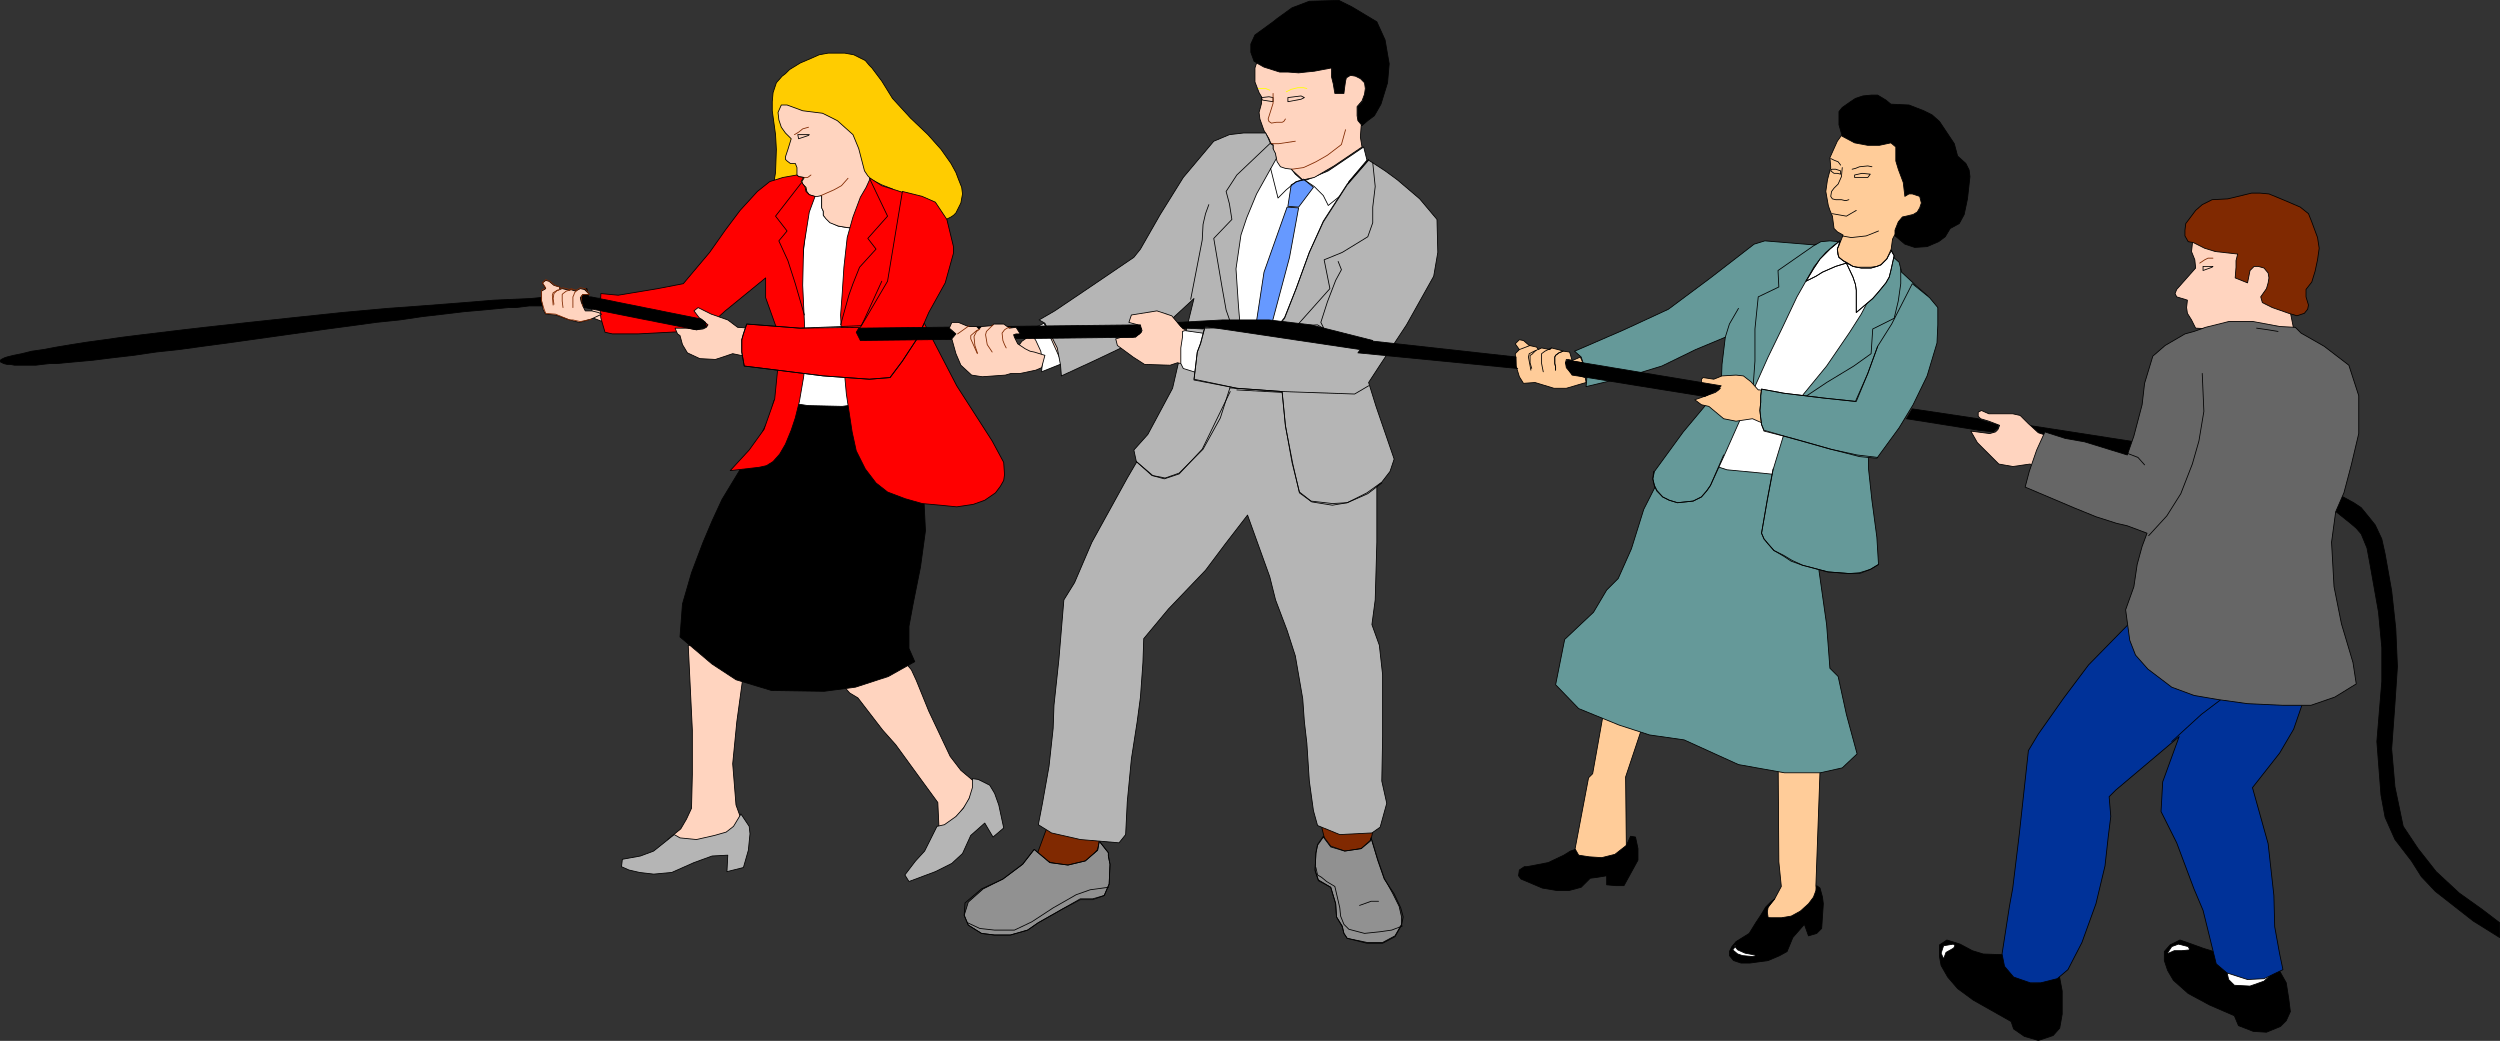 <?xml version="1.0" encoding="UTF-8" standalone="no"?>
<svg
   version="1.0"
   width="129.766mm"
   height="54.027mm"
   id="svg130"
   sodipodi:docname="Tug of War.wmf"
   xmlns:inkscape="http://www.inkscape.org/namespaces/inkscape"
   xmlns:sodipodi="http://sodipodi.sourceforge.net/DTD/sodipodi-0.dtd"
   xmlns="http://www.w3.org/2000/svg"
   xmlns:svg="http://www.w3.org/2000/svg">
  <rect width="100%" height="100%" fill="#333333" stroke="none"/>
  <sodipodi:namedview
     id="namedview130"
     pagecolor="#ffffff"
     bordercolor="#000000"
     borderopacity="0.25"
     inkscape:showpageshadow="2"
     inkscape:pageopacity="0.0"
     inkscape:pagecheckerboard="0"
     inkscape:deskcolor="#d1d1d1"
     inkscape:document-units="mm" />
  <defs
     id="defs1">
    <pattern
       id="WMFhbasepattern"
       patternUnits="userSpaceOnUse"
       width="6"
       height="6"
       x="0"
       y="0" />
  </defs>
  <path
     style="fill:#ffd4bf;fill-opacity:1;fill-rule:evenodd;stroke:#000000;stroke-width:0.162px;stroke-linecap:round;stroke-linejoin:round;stroke-miterlimit:4;stroke-dasharray:none;stroke-opacity:1"
     d="m 204.666,64.054 -4.202,2.908 -2.101,2.908 5.171,1.454 6.302,-1.615 z"
     id="path1" />
  <path
     style="fill:#ffffff;fill-opacity:1;fill-rule:evenodd;stroke:#000000;stroke-width:0.162px;stroke-linecap:round;stroke-linejoin:round;stroke-miterlimit:4;stroke-dasharray:none;stroke-opacity:1"
     d="m 204.828,63.408 -2.909,1.454 1.293,1.939 0.97,2.1 0.323,1.939 -0.162,2.1 4.04,-1.615 z"
     id="path2" />
  <path
     style="fill:#ffffff;fill-opacity:1;fill-rule:evenodd;stroke:#000000;stroke-width:0.162px;stroke-linecap:round;stroke-linejoin:round;stroke-miterlimit:4;stroke-dasharray:none;stroke-opacity:1"
     d="m 435.754,188.932 v 6.785 h 10.019 v -6.785 z"
     id="path3" />
  <path
     style="fill:#802901;fill-opacity:1;fill-rule:evenodd;stroke:#000000;stroke-width:0.162px;stroke-linecap:round;stroke-linejoin:round;stroke-miterlimit:4;stroke-dasharray:none;stroke-opacity:1"
     d="m 205.959,160.822 -2.747,7.431 5.979,1.939 3.878,-0.808 2.262,-2.746 1.616,-4.523 z"
     id="path4" />
  <path
     style="fill:#919191;fill-opacity:1;fill-rule:evenodd;stroke:#000000;stroke-width:0.162px;stroke-linecap:round;stroke-linejoin:round;stroke-miterlimit:4;stroke-dasharray:none;stroke-opacity:1"
     d="m 215.655,165.022 -0.323,1.777 -2.424,2.1 -3.394,0.808 -3.555,-0.485 -3.07,-2.585 -2.262,2.908 -3.878,2.908 -3.878,1.939 -2.909,2.585 -0.808,2.585 0.808,1.939 2.586,1.615 2.586,0.323 h 3.07 l 3.394,-0.969 2.101,-1.454 4.848,-2.746 3.394,-1.777 h 2.424 l 2.262,-0.808 0.97,-2.262 0.162,-3.877 -0.323,-1.615 v -0.646 z"
     id="path5" />
  <path
     style="fill:#802901;fill-opacity:1;fill-rule:evenodd;stroke:#000000;stroke-width:0.162px;stroke-linecap:round;stroke-linejoin:round;stroke-miterlimit:4;stroke-dasharray:none;stroke-opacity:1"
     d="m 269.629,161.791 -0.808,3.554 -0.808,0.808 -3.232,1.131 -2.747,-0.646 -1.939,-1.131 -1.454,-5.816 z"
     id="path6" />
  <path
     style="fill:#ffffff;fill-opacity:1;fill-rule:evenodd;stroke:#000000;stroke-width:0.162px;stroke-linecap:round;stroke-linejoin:round;stroke-miterlimit:4;stroke-dasharray:none;stroke-opacity:1"
     d="m 236.178,65.185 1.454,11.793 16.483,0.323 10.504,-41.68 3.555,-4.2 -0.646,-2.585 -6.949,4.685 -4.202,1.777 h -0.97 l -1.293,-1.131 -0.485,-0.646 -3.394,-4.2 -5.01,6.624 z"
     id="path7" />
  <path
     style="fill:#000000;fill-opacity:1;fill-rule:evenodd;stroke:#000000;stroke-width:0.162px;stroke-linecap:round;stroke-linejoin:round;stroke-miterlimit:4;stroke-dasharray:none;stroke-opacity:1"
     d="m 267.69,2.827 -2.424,-1.454 -2.586,-1.292 -5.818,0.162 -3.394,1.292 -2.909,2.1 -0.808,0.646 -1.778,1.292 -1.778,1.292 -0.808,1.777 v 1.615 l 0.646,1.777 2.101,1.131 2.909,0.969 h 1.616 l 2.101,0.323 1.454,-0.323 1.778,-0.162 3.394,-0.646 -0.162,1.939 0.323,1.131 0.485,1.939 h 1.778 l 0.162,-1.292 v -1.131 l 0.323,-0.485 0.646,-0.646 1.131,0.162 0.97,0.485 0.646,0.808 0.323,1.131 -0.323,1.131 -0.323,1.454 -0.97,0.969 v 1.777 0.969 l 0.808,0.969 1.131,-0.969 1.293,-0.969 1.293,-2.262 1.293,-4.2 0.323,-3.716 -0.808,-4.685 -1.616,-3.554 z"
     id="path8" />
  <path
     style="fill:none;stroke:#000000;stroke-width:0.162px;stroke-linecap:round;stroke-linejoin:round;stroke-miterlimit:4;stroke-dasharray:none;stroke-opacity:1"
     d="m 215.655,165.022 -0.323,1.777 -2.424,2.1 -3.394,0.808 -3.555,-0.485 -3.07,-2.585 -2.262,2.908 -3.878,2.908 -4.202,1.939 -3.232,2.746 -0.162,2.423 0.808,1.939 2.586,1.615 2.586,0.323 h 3.07 l 3.394,-0.969 2.101,-1.454 4.848,-2.746 3.394,-1.939 h 2.424 l 2.262,-0.646 0.97,-2.262 0.162,-3.877 -0.323,-1.615 v -0.646 l -1.778,-2.262"
     id="path9" />
  <path
     style="fill:none;stroke:#000000;stroke-width:0.162px;stroke-linecap:round;stroke-linejoin:round;stroke-miterlimit:4;stroke-dasharray:none;stroke-opacity:1"
     d="m 189.799,181.016 2.424,1.131 2.909,0.323 h 3.878 l 3.394,-1.615 4.202,-2.746 4.525,-2.585 2.747,-0.969 3.555,-0.485"
     id="path10" />
  <path
     style="fill:#ffd4bf;fill-opacity:1;fill-rule:evenodd;stroke:#000000;stroke-width:0.162px;stroke-linecap:round;stroke-linejoin:round;stroke-miterlimit:4;stroke-dasharray:none;stroke-opacity:1"
     d="m 247.975,13.166 3.07,0.969 h 1.616 l 2.101,0.162 1.454,-0.162 1.616,-0.162 3.394,-0.646 v 1.777 l 0.323,1.292 0.323,1.939 h 1.778 l 0.162,-1.292 0.162,-1.131 0.162,-0.646 0.808,-0.485 0.97,0.162 0.97,0.485 0.808,0.808 0.162,1.131 -0.162,1.131 -0.485,1.292 -0.97,1.131 v 1.777 l 0.162,0.969 0.808,0.969 h -0.162 l -0.162,2.262 0.323,1.939 -5.494,3.716 -3.878,2.262 -2.262,0.485 -2.101,-1.939 v -0.162 l -1.293,-0.162 -0.97,-0.323 -0.646,-0.969 -0.485,-1.777 -0.323,-0.485 v -0.646 -0.485 l -0.485,-0.323 -0.323,-0.808 -0.97,-1.615 -0.808,-2.262 -0.162,-1.292 0.485,-1.777 v -1.292 l -0.485,-0.808 -0.808,-2.1 v -2.746 l 0.323,-0.969 z"
     id="path11" />
  <path
     style="fill:none;stroke:#802901;stroke-width:0.162px;stroke-linecap:round;stroke-linejoin:round;stroke-miterlimit:4;stroke-dasharray:none;stroke-opacity:1"
     d="m 249.429,28.19 h 1.454 l 3.232,-0.485"
     id="path12" />
  <path
     style="fill:none;stroke:#000000;stroke-width:0.162px;stroke-linecap:round;stroke-linejoin:round;stroke-miterlimit:4;stroke-dasharray:none;stroke-opacity:1"
     d="M 249.753,19.951 V 19.144 l -0.808,-0.162 -1.454,0.162 0.162,0.485 2.101,0.323"
     id="path13" />
  <path
     style="fill:none;stroke:#ffff00;stroke-width:0.162px;stroke-linecap:round;stroke-linejoin:round;stroke-miterlimit:4;stroke-dasharray:none;stroke-opacity:1"
     d="m 252.338,18.013 0.97,-0.485 1.293,-0.323 h 1.131 l 0.646,0.162"
     id="path14" />
  <path
     style="fill:none;stroke:#ffff00;stroke-width:0.162px;stroke-linecap:round;stroke-linejoin:round;stroke-miterlimit:4;stroke-dasharray:none;stroke-opacity:1"
     d="m 249.106,17.69 -0.808,-0.323 h -0.808 -0.646"
     id="path15" />
  <path
     style="fill:none;stroke:#802901;stroke-width:0.162px;stroke-linecap:round;stroke-linejoin:round;stroke-miterlimit:4;stroke-dasharray:none;stroke-opacity:1"
     d="m 253.469,33.198 2.262,-0.323 2.424,-1.131 2.262,-1.292 2.747,-2.1 0.808,-2.908"
     id="path16" />
  <path
     style="fill:none;stroke:#802901;stroke-width:0.162px;stroke-linecap:round;stroke-linejoin:round;stroke-miterlimit:4;stroke-dasharray:none;stroke-opacity:1"
     d="m 249.753,18.336 v 1.939 l -0.97,3.069 0.162,0.485 0.485,0.323 0.97,-0.162 h 1.131 l 0.323,-0.162 0.323,-0.485"
     id="path17" />
  <path
     style="fill:none;stroke:#000000;stroke-width:0.162px;stroke-linecap:round;stroke-linejoin:round;stroke-miterlimit:4;stroke-dasharray:none;stroke-opacity:1"
     d="M 252.661,19.951 V 19.144 l 2.586,-0.323 0.646,0.323 -0.646,0.323 -2.586,0.485"
     id="path18" />
  <path
     style="fill:none;stroke:#000000;stroke-width:0.162px;stroke-linecap:round;stroke-linejoin:round;stroke-miterlimit:4;stroke-dasharray:none;stroke-opacity:1"
     d="m 258.317,145.798 1.939,0.808 1.778,0.485 h 1.293 l 1.454,-0.162 2.101,-0.323 1.939,-0.808 0.808,-0.646 0.323,-0.808"
     id="path19" />
  <path
     style="fill:none;stroke:#000000;stroke-width:0.162px;stroke-linecap:round;stroke-linejoin:round;stroke-miterlimit:4;stroke-dasharray:none;stroke-opacity:1"
     d="m 220.665,146.444 -1.454,0.808 -0.646,0.323 -2.101,0.485 -2.424,0.162 -2.262,-0.323 -2.262,-0.646 -1.293,-0.969 -0.808,-1.131"
     id="path20" />
  <path
     style="fill:#919191;fill-opacity:1;fill-rule:evenodd;stroke:#000000;stroke-width:0.162px;stroke-linecap:round;stroke-linejoin:round;stroke-miterlimit:4;stroke-dasharray:none;stroke-opacity:1"
     d="m 268.821,164.861 -1.778,1.615 -3.232,0.485 -2.747,-0.969 -1.454,-1.939 -1.131,1.615 -0.323,1.615 -0.162,3.393 0.646,1.939 2.424,1.454 0.97,3.231 0.162,2.585 1.131,1.777 0.323,1.454 0.646,0.969 3.878,0.808 h 3.07 l 2.424,-1.292 1.293,-2.262 v -1.454 l -0.485,-2.1 -1.293,-2.585 -1.616,-2.908 -1.293,-3.716 -1.293,-4.2 z"
     id="path21" />
  <path
     style="fill:none;stroke:#000000;stroke-width:0.162px;stroke-linecap:round;stroke-linejoin:round;stroke-miterlimit:4;stroke-dasharray:none;stroke-opacity:1"
     d="m 268.821,165.022 -1.778,1.454 -3.232,0.485 -2.747,-0.808 -1.454,-1.939 -1.131,1.615 -0.323,1.615 -0.162,3.393 0.646,1.939 2.424,1.292 0.97,3.231 0.162,2.585 1.131,1.939 0.323,1.292 0.646,0.969 3.878,0.969 h 3.07 l 2.424,-1.292 1.293,-2.262 0.323,-1.615 -0.485,-1.777 -1.293,-2.746 -1.939,-2.908 -1.293,-3.716 -1.293,-4.362 -0.162,0.646"
     id="path22" />
  <path
     style="fill:none;stroke:#000000;stroke-width:0.162px;stroke-linecap:round;stroke-linejoin:round;stroke-miterlimit:4;stroke-dasharray:none;stroke-opacity:1"
     d="m 258.156,170.192 0.323,1.454 0.808,0.485 0.97,0.808 1.616,0.969 0.485,2.1 0.485,2.1 0.162,1.615 0.646,1.615 0.97,0.969 3.07,0.808 3.07,-0.323 2.262,-0.323 2.101,-0.808"
     id="path23" />
  <path
     style="fill:none;stroke:#000000;stroke-width:0.162px;stroke-linecap:round;stroke-linejoin:round;stroke-miterlimit:4;stroke-dasharray:none;stroke-opacity:1"
     d="m 266.721,177.623 2.262,-0.808 h 1.454"
     id="path24" />
  <path
     style="fill:#ffd4bf;fill-opacity:1;fill-rule:evenodd;stroke:#000000;stroke-width:0.162px;stroke-linecap:round;stroke-linejoin:round;stroke-miterlimit:4;stroke-dasharray:none;stroke-opacity:1"
     d="m 123.381,58.238 -6.949,0.323 -0.485,3.716 0.97,0.323 2.424,0.969 z"
     id="path25" />
  <path
     style="fill:#ffd4bf;fill-opacity:1;fill-rule:evenodd;stroke:#000000;stroke-width:0.162px;stroke-linecap:round;stroke-linejoin:round;stroke-miterlimit:4;stroke-dasharray:none;stroke-opacity:1"
     d="m 135.017,126.574 0.808,16.64 v 8.724 l -0.162,6.624 -0.97,2.1 -1.131,1.939 -2.586,2.1 3.555,0.646 5.656,-0.323 2.747,-0.808 2.747,-2.746 -1.293,-3.554 -0.646,-8.077 0.808,-8.239 1.131,-8.239 0.646,-3.716 18.584,3.393 0.646,1.615 1.131,1.292 1.616,0.969 4.848,6.3 2.586,2.908 5.171,7.108 3.07,4.2 0.323,6.947 5.333,-6.624 1.939,-4.039 -3.07,-2.585 -2.101,-2.746 -4.202,-8.885 -2.424,-5.977 -0.97,-2.1 -0.808,-0.969 -2.586,-2.423 z"
     id="path26" />
  <path
     style="fill:#ffcc00;fill-opacity:1;fill-rule:evenodd;stroke:#000000;stroke-width:0.162px;stroke-linecap:round;stroke-linejoin:round;stroke-miterlimit:4;stroke-dasharray:none;stroke-opacity:1"
     d="m 154.893,13.651 -0.808,0.808 -0.646,0.485 -1.131,1.292 -0.646,1.939 -0.162,1.777 v 1.777 l 0.646,4.685 0.162,2.908 -0.162,4.523 -0.323,1.939 33.774,7.27 0.97,-0.485 0.485,-0.323 0.485,-0.485 0.323,-0.646 0.646,-1.292 0.323,-1.777 -0.162,-1.292 -0.646,-1.615 -0.485,-1.292 -0.97,-1.777 -1.939,-2.746 -2.586,-2.908 -3.394,-3.231 -3.555,-3.877 -2.101,-3.393 -1.939,-2.585 -0.485,-0.485 -0.808,-0.969 -0.97,-0.485 -1.293,-0.646 -1.778,-0.323 h -3.232 l -1.778,0.323 -1.454,0.646 -2.262,0.969 z"
     id="path27" />
  <path
     style="fill:#ffffff;fill-opacity:1;fill-rule:evenodd;stroke:#000000;stroke-width:0.162px;stroke-linecap:round;stroke-linejoin:round;stroke-miterlimit:4;stroke-dasharray:none;stroke-opacity:1"
     d="m 161.196,38.368 h -0.808 -0.646 l -0.97,-0.323 -4.202,41.033 0.97,1.454 h 3.394 4.686 l 4.525,0.323 V 44.668 h -1.778 l -1.939,-0.323 -1.616,-0.808 -0.808,-0.808 -0.485,-0.485 v -0.808 l -0.323,-0.808 V 39.822 Z"
     id="path28" />
  <path
     style="fill:#ffd4bf;fill-opacity:1;fill-rule:evenodd;stroke:#000000;stroke-width:0.162px;stroke-linecap:round;stroke-linejoin:round;stroke-miterlimit:4;stroke-dasharray:none;stroke-opacity:1"
     d="m 161.196,39.983 v 0.808 l 0.323,0.646 v 0.808 l 0.485,0.646 0.808,0.808 1.616,0.646 1.939,0.323 h 1.778 1.454 l 1.454,-0.808 1.293,-0.808 1.293,-1.615 0.97,-2.1 0.485,-2.1 v -0.162 l -2.101,-0.808 -1.939,-0.969 -0.808,-0.808 -0.646,-0.969 -1.131,-4.362 -1.131,-2.746 -3.07,-2.746 -2.909,-1.454 -3.878,-0.485 -3.07,-1.131 h -0.485 -0.646 l -0.646,1.454 0.162,1.454 0.485,1.454 0.808,1.131 1.131,1.131 -0.646,2.1 -0.485,1.454 v 0.485 l 0.323,0.323 0.646,0.485 h 0.97 l 0.323,0.808 v 0.969 0.485 l 0.323,0.323 1.131,0.162 -0.485,0.808 0.162,0.485 0.162,0.162 0.485,0.485 0.162,0.808 0.485,0.646 0.97,0.323 h 0.646 l 0.808,-0.162 z"
     id="path29" />
  <path
     style="fill:none;stroke:#000000;stroke-width:0.162px;stroke-linecap:round;stroke-linejoin:round;stroke-miterlimit:4;stroke-dasharray:none;stroke-opacity:1"
     d="m 157.479,26.413 h 1.293 l -0.162,0.162 -1.939,0.646 -0.162,-0.808 h 0.97"
     id="path30" />
  <path
     style="fill:none;stroke:#802901;stroke-width:0.162px;stroke-linecap:round;stroke-linejoin:round;stroke-miterlimit:4;stroke-dasharray:none;stroke-opacity:1"
     d="m 155.863,26.413 0.808,-0.485 0.808,-0.646 1.131,-0.323"
     id="path31" />
  <path
     style="fill:none;stroke:#802901;stroke-width:0.162px;stroke-linecap:round;stroke-linejoin:round;stroke-miterlimit:4;stroke-dasharray:none;stroke-opacity:1"
     d="m 157.802,34.814 h 0.646 l 0.646,-0.485"
     id="path32" />
  <path
     style="fill:none;stroke:#802901;stroke-width:0.162px;stroke-linecap:round;stroke-linejoin:round;stroke-miterlimit:4;stroke-dasharray:none;stroke-opacity:1"
     d="m 161.034,38.368 2.586,-1.131 1.454,-0.808 1.293,-1.454"
     id="path33" />
  <path
     style="fill:#ffffff;fill-opacity:1;fill-rule:evenodd;stroke:#000000;stroke-width:0.162px;stroke-linecap:round;stroke-linejoin:round;stroke-miterlimit:4;stroke-dasharray:none;stroke-opacity:1"
     d="M 349.944,94.749 H 337.016 V 81.825 H 350.106 Z"
     id="path34" />
  <path
     style="fill:#ffffff;fill-opacity:1;fill-rule:evenodd;stroke:#000000;stroke-width:0.162px;stroke-linecap:round;stroke-linejoin:round;stroke-miterlimit:4;stroke-dasharray:none;stroke-opacity:1"
     d="m 371.114,49.192 -11.312,-0.969 -2.101,1.131 -2.909,2.746 -3.717,6.462 -7.757,16.316 v 2.746 H 354.954 l 11.797,-17.77 4.363,-10.016 z"
     id="path35" />
  <path
     style="fill:#ffcc99;fill-opacity:1;fill-rule:evenodd;stroke:#000000;stroke-width:0.162px;stroke-linecap:round;stroke-linejoin:round;stroke-miterlimit:4;stroke-dasharray:none;stroke-opacity:1"
     d="m 315.847,132.713 -3.394,19.063 -0.808,0.808 -2.909,15.347 -2.101,1.454 7.918,1.131 4.525,-2.585 -0.162,-15.509 3.232,-9.693 1.939,-5.493 24.725,8.562 0.162,23.263 0.485,4.846 -1.293,2.423 -1.778,2.262 v 1.454 l 2.747,0.323 3.717,-0.162 3.717,-1.615 -0.323,-4.846 0.808,-22.455 0.485,-5.008 z"
     id="path36" />
  <path
     style="fill:#000000;fill-opacity:1;fill-rule:evenodd;stroke:#000000;stroke-width:0.162px;stroke-linecap:round;stroke-linejoin:round;stroke-miterlimit:4;stroke-dasharray:none;stroke-opacity:1"
     d="m 379.032,22.536 -1.616,-0.808 -2.909,-1.131 -3.555,-0.162 -0.97,-0.808 -1.616,-0.969 h -1.293 l -1.616,0.162 -1.454,0.485 -0.97,0.646 -1.616,1.131 -0.646,0.808 v 0.969 1.615 l 0.646,2.262 2.424,1.292 2.586,0.485 h 2.424 l 2.101,-0.485 0.97,0.808 v 2.908 l 0.485,1.615 0.97,2.423 0.485,2.746 0.646,-0.485 h 0.808 l 0.808,0.323 0.646,0.162 0.162,1.292 -0.162,1.131 -0.646,0.646 -0.808,0.646 -2.101,0.323 -0.808,0.969 -0.323,0.808 -0.323,0.808 -0.162,0.969 2.101,1.777 1.939,0.646 2.424,-0.162 2.262,-0.969 1.293,-0.969 0.97,-1.615 1.778,-0.969 0.97,-1.777 0.646,-3.069 0.485,-4.362 -0.162,-1.292 -0.646,-1.292 -1.616,-1.454 -0.646,-2.423 -2.909,-4.362 z"
     id="path37" />
  <path
     style="fill:#000000;fill-opacity:1;fill-rule:evenodd;stroke:#000000;stroke-width:0.162px;stroke-linecap:round;stroke-linejoin:round;stroke-miterlimit:4;stroke-dasharray:none;stroke-opacity:1"
     d="m 398.263,85.863 -0.323,-2.423 20.846,3.231 v 3.877 z"
     id="path38" />
  <path
     style="fill:#ffd4bf;fill-opacity:1;fill-rule:evenodd;stroke:#000000;stroke-width:0.162px;stroke-linecap:round;stroke-linejoin:round;stroke-miterlimit:4;stroke-dasharray:none;stroke-opacity:1"
     d="m 450.136,65.347 -1.131,-5.654 V 46.445 l -12.605,-4.523 -5.979,2.908 -0.485,4.523 0.646,1.615 0.162,1.615 -3.717,4.2 -0.323,0.808 0.323,0.646 2.101,0.646 -0.162,1.454 0.162,1.131 0.808,1.292 0.808,1.615 z"
     id="path39" />
  <path
     style="fill:#000000;fill-opacity:1;fill-rule:evenodd;stroke:#000000;stroke-width:0.162px;stroke-linecap:round;stroke-linejoin:round;stroke-miterlimit:4;stroke-dasharray:none;stroke-opacity:1"
     d="m 457.893,96.526 3.878,2.1 1.454,0.969 1.454,1.777 1.293,1.615 1.293,2.746 0.646,2.908 1.293,7.27 0.808,7.431 0.323,7.431 -0.485,7.27 -0.646,8.885 0.646,7.431 1.616,7.754 2.909,4.362 3.555,4.523 4.525,4.2 4.525,3.231 3.394,2.585 v 2.908 l -5.171,-3.231 -7.434,-5.816 -2.747,-2.908 -1.939,-3.069 -3.232,-4.2 -1.939,-4.362 -0.808,-4.362 -0.808,-10.501 0.97,-11.793 v -6.624 l -0.646,-6.947 -1.778,-10.016 -0.485,-2.585 -1.131,-2.746 -0.97,-1.131 -1.131,-0.969 -1.616,-1.292 -1.616,-1.292 z"
     id="path40" />
  <path
     style="fill:none;stroke:#000000;stroke-width:0.162px;stroke-linecap:round;stroke-linejoin:round;stroke-miterlimit:4;stroke-dasharray:none;stroke-opacity:1"
     d="m 434.138,52.261 -0.162,0.162 -1.778,0.646 v -0.808 h 1.939"
     id="path41" />
  <path
     style="fill:none;stroke:#802901;stroke-width:0.162px;stroke-linecap:round;stroke-linejoin:round;stroke-miterlimit:4;stroke-dasharray:none;stroke-opacity:1"
     d="m 431.552,51.615 0.97,-0.646 0.646,-0.323 h 0.97"
     id="path42" />
  <path
     style="fill:#ffd4bf;fill-opacity:1;fill-rule:evenodd;stroke:#000000;stroke-width:0.162px;stroke-linecap:round;stroke-linejoin:round;stroke-miterlimit:4;stroke-dasharray:none;stroke-opacity:1"
     d="m 404.08,86.348 -4.202,-1.454 -1.939,-1.777 -1.616,-1.615 -1.454,-0.323 h -2.747 -1.939 l -1.454,-0.646 -0.646,0.323 v 0.808 l 0.485,0.485 1.616,0.485 2.101,0.808 -0.323,0.808 -0.485,0.485 -1.131,0.323 -3.717,-0.485 1.293,2.262 4.202,4.2 2.747,0.485 3.394,-0.485 3.232,2.1 z"
     id="path43" />
  <path
     style="fill:#802901;fill-opacity:1;fill-rule:evenodd;stroke:#000000;stroke-width:0.162px;stroke-linecap:round;stroke-linejoin:round;stroke-miterlimit:4;stroke-dasharray:none;stroke-opacity:1"
     d="m 445.127,38.045 -1.778,-0.162 h -1.616 l -4.686,1.131 -3.07,0.162 -1.939,0.969 -1.293,1.131 -1.939,2.585 -0.162,1.292 v 1.131 l 0.646,1.131 0.97,0.162 2.262,1.131 2.101,0.646 4.363,0.485 -0.323,1.292 v 1.292 l -0.162,2.1 2.424,0.969 0.485,-2.423 0.323,-0.323 0.485,-0.485 h 0.808 l 1.131,0.323 0.808,0.969 0.162,0.969 -0.162,0.969 -0.323,1.131 -1.131,1.615 0.323,1.131 1.939,0.969 3.232,1.131 1.616,0.485 1.454,-0.485 0.646,-0.808 0.162,-0.808 -0.485,-1.615 v -0.808 -0.646 l 1.131,-1.454 0.646,-2.1 0.485,-2.262 0.323,-2.262 -0.323,-2.1 -1.131,-3.069 -0.646,-1.615 -1.616,-1.292 -3.394,-1.454 z"
     id="path44" />
  <path
     style="fill:#000000;fill-opacity:1;fill-rule:evenodd;stroke:#000000;stroke-width:0.162px;stroke-linecap:round;stroke-linejoin:round;stroke-miterlimit:4;stroke-dasharray:none;stroke-opacity:1"
     d="m 403.596,190.224 -0.97,1.292 -0.808,0.485 -1.454,0.808 -1.616,0.162 -2.747,-0.969 -1.939,-2.1 -0.485,-2.585 -4.525,-0.162 -2.101,-0.646 -2.424,-1.292 -2.586,-0.808 -1.454,0.969 v 2.262 l 0.323,1.777 1.293,2.262 1.939,2.262 3.07,2.262 7.434,4.2 0.485,1.454 2.101,1.454 2.747,0.808 2.909,-0.969 1.293,-1.454 0.485,-2.746 v -4.523 l -0.485,-2.585 z"
     id="path45" />
  <path
     style="fill:#000000;fill-opacity:1;fill-rule:evenodd;stroke:#000000;stroke-width:0.162px;stroke-linecap:round;stroke-linejoin:round;stroke-miterlimit:4;stroke-dasharray:none;stroke-opacity:1"
     d="m 446.096,188.124 -0.162,2.746 -1.778,1.615 -2.747,0.969 -3.07,-0.162 -1.131,-1.131 -0.485,-2.262 -0.97,-2.746 -3.555,-1.131 -1.778,-0.646 -2.747,-0.969 -1.939,0.969 -1.131,1.292 v 1.777 l 0.646,1.939 1.131,1.939 2.909,2.585 4.202,2.262 4.848,2.1 0.808,1.939 2.909,1.131 2.586,0.162 2.747,-1.131 1.131,-1.131 0.808,-1.777 -0.323,-2.585 -0.485,-3.069 -1.454,-2.585 z"
     id="path46" />
  <path
     style="fill:#b5b5b5;fill-opacity:1;fill-rule:evenodd;stroke:#000000;stroke-width:0.162px;stroke-linecap:round;stroke-linejoin:round;stroke-miterlimit:4;stroke-dasharray:none;stroke-opacity:1"
     d="m 146.975,162.115 0.162,1.454 -0.323,3.231 -0.97,3.393 -3.232,0.808 0.162,-3.231 -3.07,0.162 -1.778,0.646 -1.778,0.646 -4.363,1.939 -3.555,0.323 -2.747,-0.323 -2.101,-0.485 -1.454,-0.646 0.162,-1.454 3.555,-0.646 2.586,-0.969 4.04,-3.231 1.131,0.646 3.232,0.323 3.555,-0.808 2.262,-0.646 1.454,-1.131 1.454,-2.423 z"
     id="path47" />
  <path
     style="fill:#b5b5b5;fill-opacity:1;fill-rule:evenodd;stroke:#000000;stroke-width:0.162px;stroke-linecap:round;stroke-linejoin:round;stroke-miterlimit:4;stroke-dasharray:none;stroke-opacity:1"
     d="m 231.653,75.524 18.422,1.131 13.413,1.292 6.626,17.124 v 11.308 l -0.323,11.308 -0.646,4.846 1.454,4.039 0.646,5.816 v 7.431 4.685 l -0.162,8.724 0.97,4.362 -1.293,4.685 -1.616,1.131 -6.302,0.323 -4.363,-1.777 -0.808,-2.908 -0.808,-5.816 -0.485,-7.431 -0.485,-4.2 -0.323,-4.523 -1.454,-8.401 -1.616,-5.008 -2.262,-5.977 -1.131,-4.523 -4.363,-12.116 -4.363,5.654 -3.878,5.17 -7.272,7.593 -4.848,5.816 -0.162,4.685 -0.485,6.785 -0.646,4.846 -1.131,7.27 -0.808,8.401 -0.323,6.462 -1.293,1.615 -7.595,-0.646 -5.656,-1.292 -2.586,-1.615 0.808,-4.2 1.293,-7.27 0.808,-7.431 0.162,-4.523 0.97,-9.047 0.97,-11.632 2.101,-3.393 3.394,-7.916 6.949,-12.601 5.01,-8.562 z"
     id="path48" />
  <path
     style="fill:#b5b5b5;fill-opacity:1;fill-rule:evenodd;stroke:#000000;stroke-width:0.162px;stroke-linecap:round;stroke-linejoin:round;stroke-miterlimit:4;stroke-dasharray:none;stroke-opacity:1"
     d="m 204.989,63.408 2.424,4.846 0.646,3.393 0.162,2.1 6.302,-2.908 13.251,-6.3 6.464,-5.977 -2.262,9.208 -1.939,8.401 -4.848,9.047 -2.747,3.069 0.485,2.262 3.232,2.746 2.424,0.485 2.747,-0.969 4.686,-4.685 3.394,-6.139 3.232,-10.178 0.808,-5.977 -0.485,-5.816 -0.485,-7.27 0.97,-6.624 1.131,-3.393 1.939,-4.685 3.878,-6.947 -0.162,-0.969 -0.485,-0.969 v -0.646 l -0.485,-0.323 -0.485,-1.131 -0.485,-0.969 h -4.363 l -2.747,0.323 -3.07,1.292 -5.979,7.108 -4.525,7.27 -3.878,6.785 -1.293,1.615 -8.565,5.816 -6.949,4.685 -3.07,1.777 z"
     id="path49" />
  <path
     style="fill:#6699ff;fill-opacity:1;fill-rule:evenodd;stroke:#000000;stroke-width:0.162px;stroke-linecap:round;stroke-linejoin:round;stroke-miterlimit:4;stroke-dasharray:none;stroke-opacity:1"
     d="m 255.732,35.137 1.939,1.615 -2.909,3.877 -2.101,-0.162 0.646,-4.2 1.131,-0.646 z"
     id="path50" />
  <path
     style="fill:#6699ff;fill-opacity:1;fill-rule:evenodd;stroke:#000000;stroke-width:0.162px;stroke-linecap:round;stroke-linejoin:round;stroke-miterlimit:4;stroke-dasharray:none;stroke-opacity:1"
     d="m 254.762,40.791 -1.778,9.693 -3.878,14.539 h -2.909 l 1.778,-11.632 4.525,-12.762 z"
     id="path51" />
  <path
     style="fill:none;stroke:#000000;stroke-width:0.162px;stroke-linecap:round;stroke-linejoin:round;stroke-miterlimit:4;stroke-dasharray:none;stroke-opacity:1"
     d="m 249.106,28.19 -3.232,3.069 -3.232,3.069 -2.101,3.231 0.646,2.423 0.485,3.069 -3.555,3.716 1.616,9.531 0.808,4.523 1.131,3.231"
     id="path52" />
  <path
     style="fill:#000000;fill-opacity:1;fill-rule:evenodd;stroke:#000000;stroke-width:0.162px;stroke-linecap:round;stroke-linejoin:round;stroke-miterlimit:4;stroke-dasharray:none;stroke-opacity:1"
     d="m 169.761,79.078 9.05,-1.131 2.101,13.085 0.646,13.085 -0.97,7.108 -1.454,7.27 -0.808,4.362 v 4.362 l 1.131,2.585 -5.171,2.908 -6.464,2.1 -6.141,0.808 -10.342,-0.162 -6.949,-2.1 -4.686,-3.069 -6.302,-5.331 0.485,-6.462 1.778,-6.139 2.262,-5.977 1.778,-4.2 1.939,-4.2 7.434,-12.278 1.778,-3.554 0.97,-3.554 6.626,0.969 6.787,0.162 z"
     id="path53" />
  <path
     style="fill:#003299;fill-opacity:1;fill-rule:evenodd;stroke:#000000;stroke-width:0.162px;stroke-linecap:round;stroke-linejoin:round;stroke-miterlimit:4;stroke-dasharray:none;stroke-opacity:1"
     d="m 443.026,127.058 7.595,5.816 0.97,5.493 -1.616,4.685 -2.747,4.685 -5.333,6.785 3.07,10.985 1.131,10.178 0.162,6.139 0.97,5.331 0.646,3.069 -3.717,1.777 -3.232,0.162 -4.04,-1.292 -2.101,-1.777 -2.586,-10.501 -1.778,-4.2 -3.394,-9.047 -3.07,-6.139 0.323,-5.816 3.232,-8.885 -12.443,10.501 -1.293,1.292 0.323,3.877 -0.485,3.877 -0.646,5.816 -1.778,7.431 -2.747,7.593 -2.747,5.331 -2.101,1.777 -3.232,0.808 h -2.101 l -3.232,-1.131 -1.778,-2.1 -0.485,-2.423 1.454,-9.37 0.646,-3.554 1.293,-10.662 1.778,-16.316 1.939,-3.231 5.01,-7.108 4.848,-6.462 7.918,-8.077 3.394,3.231 z"
     id="path54" />
  <path
     style="fill:none;stroke:#000000;stroke-width:0.162px;stroke-linecap:round;stroke-linejoin:round;stroke-miterlimit:4;stroke-dasharray:none;stroke-opacity:1"
     d="m 438.824,137.398 -2.909,-0.323 -4.04,3.069 -3.717,3.393 -2.101,1.939"
     id="path55" />
  <path
     style="fill:#659999;fill-opacity:1;fill-rule:evenodd;stroke:#000000;stroke-width:0.162px;stroke-linecap:round;stroke-linejoin:round;stroke-miterlimit:4;stroke-dasharray:none;stroke-opacity:1"
     d="m 331.845,89.902 6.949,2.262 6.787,0.646 13.898,1.454 -3.232,13.409 2.101,14.863 0.646,8.562 1.616,1.615 1.616,7.431 2.101,7.754 -2.909,2.746 -4.363,0.969 h -6.949 l -9.05,-1.615 -10.666,-4.846 -6.787,-0.969 -5.979,-1.939 -7.918,-3.231 -4.525,-4.685 1.778,-8.885 5.656,-5.331 2.586,-4.362 2.262,-2.262 2.586,-5.816 2.424,-7.754 5.818,-11.47 z"
     id="path56" />
  <path
     style="fill:#659999;fill-opacity:1;fill-rule:evenodd;stroke:#000000;stroke-width:0.162px;stroke-linecap:round;stroke-linejoin:round;stroke-miterlimit:4;stroke-dasharray:none;stroke-opacity:1"
     d="m 311.322,74.07 -0.162,1.777 7.434,-1.777 7.434,-2.262 6.626,-3.231 5.818,-2.423 -0.646,5.331 -0.162,4.362 -7.434,8.885 -5.656,7.754 -0.323,1.454 0.323,1.292 0.485,0.969 1.131,1.292 1.293,0.646 1.616,0.485 1.616,-0.162 1.454,-0.162 1.616,-0.808 1.131,-1.292 0.646,-0.969 2.747,-5.977 5.171,-11.632 3.394,-7.593 2.747,-5.654 2.909,-6.139 3.394,-5.977 2.262,-2.746 0.808,-0.646 0.485,-0.485 1.293,-0.969 -1.778,-0.162 -1.778,0.162 -1.131,0.646 -9.858,-0.808 -2.101,0.646 -8.565,6.624 -8.242,6.139 -8.726,4.039 -9.696,4.2 1.293,1.131 0.323,0.969 0.323,1.131 z"
     id="path57" />
  <path
     style="fill:#659999;fill-opacity:1;fill-rule:evenodd;stroke:#000000;stroke-width:0.162px;stroke-linecap:round;stroke-linejoin:round;stroke-miterlimit:4;stroke-dasharray:none;stroke-opacity:1"
     d="m 371.114,50.161 -5.979,11.47 -2.262,3.554 -4.525,6.624 -5.171,6.3 -3.07,6.624 -2.262,7.431 -1.131,5.977 -1.131,6.462 0.485,1.131 0.808,0.969 1.131,1.292 1.939,1.131 1.454,0.969 2.262,0.808 3.07,0.808 1.778,0.485 4.202,0.323 h 2.101 l 2.101,-0.808 1.616,-0.969 -0.323,-5.331 -0.97,-7.27 -0.646,-5.977 -0.162,-7.431 4.525,-13.409 7.272,-13.247 -2.424,-2.1 -0.485,-0.485 -2.262,-2.1 -0.485,-1.939 z"
     id="path58" />
  <path
     style="fill:none;stroke:#000000;stroke-width:0.162px;stroke-linecap:round;stroke-linejoin:round;stroke-miterlimit:4;stroke-dasharray:none;stroke-opacity:1"
     d="m 356.247,47.899 -3.717,2.585 -3.717,2.585 0.162,3.231 -4.04,1.939 -0.646,6.3 v 6.3 l -0.485,6.785"
     id="path59" />
  <path
     style="fill:#000000;fill-opacity:1;fill-rule:evenodd;stroke:#000000;stroke-width:0.162px;stroke-linecap:round;stroke-linejoin:round;stroke-miterlimit:4;stroke-dasharray:none;stroke-opacity:1"
     d="m 357.055,174.231 0.485,1.777 0.162,1.292 -0.323,4.846 -0.97,0.969 -1.616,0.485 -0.808,-2.262 -2.262,2.585 -1.131,2.746 -1.454,0.808 -2.262,0.969 -3.555,0.485 h -1.778 l -1.454,-0.485 -0.808,-0.969 v -0.808 l 0.485,-0.969 0.808,-0.969 2.586,-1.615 1.293,-2.1 0.97,-1.454 0.97,-1.615 0.97,-0.969 0.808,-0.646 -0.808,0.969 -0.485,0.646 -0.162,0.969 0.162,1.131 h 1.131 1.454 l 1.939,-0.323 1.778,-0.969 1.616,-1.454 0.97,-1.292 0.485,-1.292 0.162,-0.969 z"
     id="path60" />
  <path
     style="fill:#b5b5b5;fill-opacity:1;fill-rule:evenodd;stroke:#000000;stroke-width:0.162px;stroke-linecap:round;stroke-linejoin:round;stroke-miterlimit:4;stroke-dasharray:none;stroke-opacity:1"
     d="m 194.162,154.037 0.97,1.615 0.808,2.262 0.97,4.523 -2.101,1.777 -1.616,-2.746 -2.747,2.423 -1.616,3.554 -2.101,1.939 -3.232,1.615 -5.171,1.939 -0.808,-1.292 2.101,-2.746 1.778,-1.939 2.424,-4.846 1.454,-0.323 2.262,-1.615 1.454,-1.615 1.131,-1.939 0.646,-2.1 v -1.777 l 1.131,0.162 z"
     id="path61" />
  <path
     style="fill:none;stroke:#000000;stroke-width:0.162px;stroke-linecap:round;stroke-linejoin:round;stroke-miterlimit:4;stroke-dasharray:none;stroke-opacity:1"
     d="m 265.428,36.429 -4.848,3.877 -0.97,-1.939 -1.778,-1.777 -1.939,-1.292 -1.616,0.323 -1.939,1.615 -1.616,1.615 -1.454,-5.816"
     id="path62" />
  <path
     style="fill:#ff0000;fill-opacity:1;fill-rule:evenodd;stroke:#000000;stroke-width:0.162px;stroke-linecap:round;stroke-linejoin:round;stroke-miterlimit:4;stroke-dasharray:none;stroke-opacity:1"
     d="m 153.601,34.814 -2.586,0.808 -2.424,1.939 -3.394,3.716 -2.909,3.877 -3.07,4.362 -5.171,6.139 -5.01,0.969 -7.757,1.292 -3.394,-0.323 -0.162,3.231 0.162,1.615 0.808,2.746 1.454,0.323 h 5.01 l 9.211,-0.485 4.686,-1.131 3.232,-2.908 7.918,-6.462 v 3.877 l 2.424,6.785 v 6.624 l -0.323,3.231 -0.323,3.231 -2.101,5.977 -2.909,4.039 -3.717,4.039 5.656,-0.646 1.454,-0.323 1.293,-0.808 1.293,-1.454 1.131,-1.939 1.131,-2.746 0.808,-2.423 0.808,-3.231 0.808,-4.685 0.485,-3.716 -0.162,-3.877 -0.485,-10.501 0.162,-7.27 1.131,-7.108 1.131,-3.069 -1.131,-0.323 -0.646,-0.646 -0.162,-0.808 -0.323,-0.485 -0.485,-0.646 0.485,-0.808 -0.97,-0.162 -0.162,-0.162 -0.162,-0.162 z"
     id="path63" />
  <path
     style="fill:none;stroke:#000000;stroke-width:0.162px;stroke-linecap:round;stroke-linejoin:round;stroke-miterlimit:4;stroke-dasharray:none;stroke-opacity:1"
     d="m 157.156,35.945 -5.01,6.462 2.262,2.908 -1.616,1.939 1.778,3.877 1.454,4.523 1.778,6.139"
     id="path64" />
  <path
     style="fill:#ff0000;fill-opacity:1;fill-rule:evenodd;stroke:#000000;stroke-width:0.162px;stroke-linecap:round;stroke-linejoin:round;stroke-miterlimit:4;stroke-dasharray:none;stroke-opacity:1"
     d="m 165.236,57.431 0.323,-5.008 0.646,-5.816 1.131,-4.039 1.454,-3.877 1.131,-1.939 0.808,-1.777 2.262,1.454 4.04,1.292 3.878,24.879 2.262,4.362 4.525,8.724 6.949,10.824 2.262,4.2 0.162,2.423 -0.162,1.131 -0.646,1.131 -0.97,1.292 -2.101,1.454 -2.262,0.808 -3.232,0.485 -3.232,-0.323 -3.555,-0.323 -3.394,-0.969 -3.394,-1.292 -2.262,-1.777 -2.101,-2.746 -1.778,-3.554 -0.808,-3.716 -1.131,-7.431 -0.808,-8.885 -0.323,-6.624 z"
     id="path65" />
  <path
     style="fill:none;stroke:#000000;stroke-width:0.162px;stroke-linecap:round;stroke-linejoin:round;stroke-miterlimit:4;stroke-dasharray:none;stroke-opacity:1"
     d="m 170.569,34.975 3.555,7.431 -3.878,4.362 1.616,2.1 -3.232,3.554 -1.293,3.231 -0.808,2.262 -1.616,5.816"
     id="path66" />
  <path
     style="fill:#666666;fill-opacity:1;fill-rule:evenodd;stroke:#000000;stroke-width:0.162px;stroke-linecap:round;stroke-linejoin:round;stroke-miterlimit:4;stroke-dasharray:none;stroke-opacity:1"
     d="m 430.421,65.024 2.262,-0.808 4.525,-1.131 h 4.848 l 5.171,0.969 3.07,0.162 1.131,1.131 4.525,2.585 4.848,3.716 1.939,5.977 v 7.431 l -1.454,6.139 -1.454,5.493 -1.616,3.716 -0.808,5.977 0.485,8.724 1.454,7.27 2.262,7.593 0.646,4.2 -4.202,2.585 -4.686,1.615 h -5.494 l -6.949,-0.323 -5.818,-0.808 -4.686,-0.808 -4.363,-1.615 -4.686,-3.554 -2.424,-2.746 -1.131,-2.908 -0.808,-5.977 1.616,-4.523 0.646,-4.362 0.97,-3.554 0.97,-2.585 -3.878,-1.454 -2.101,-0.485 -4.04,-1.292 -4.363,-1.777 -9.534,-4.039 0.808,-3.069 1.454,-4.2 1.616,-3.554 4.04,1.292 3.717,0.646 8.403,2.585 1.293,-3.716 1.616,-6.139 0.485,-4.2 1.616,-5.331 2.424,-2.1 3.878,-2.262 z"
     id="path67" />
  <path
     style="fill:none;stroke:#000000;stroke-width:0.162px;stroke-linecap:round;stroke-linejoin:round;stroke-miterlimit:4;stroke-dasharray:none;stroke-opacity:1"
     d="m 432.037,73.263 0.323,7.431 -0.97,5.816 -1.293,4.523 -2.262,5.816 -2.747,4.362 -3.555,3.877"
     id="path68" />
  <path
     style="fill:none;stroke:#000000;stroke-width:0.162px;stroke-linecap:round;stroke-linejoin:round;stroke-miterlimit:4;stroke-dasharray:none;stroke-opacity:1"
     d="m 442.703,64.377 2.262,0.323 1.939,0.323"
     id="path69" />
  <path
     style="fill:none;stroke:#000000;stroke-width:0.162px;stroke-linecap:round;stroke-linejoin:round;stroke-miterlimit:4;stroke-dasharray:none;stroke-opacity:1"
     d="m 420.725,91.194 -1.293,-1.454 -2.101,-0.808"
     id="path70" />
  <path
     style="fill:#000000;fill-opacity:1;fill-rule:evenodd;stroke:#000000;stroke-width:0.162px;stroke-linecap:round;stroke-linejoin:round;stroke-miterlimit:4;stroke-dasharray:none;stroke-opacity:1"
     d="m 320.856,164.215 0.485,2.262 v 2.262 l -2.747,5.008 h -1.616 l -1.778,-0.162 v -1.777 l -1.939,0.323 -1.293,0.162 -1.778,1.777 -2.424,0.646 h -2.262 l -2.909,-0.485 -4.202,-1.777 -0.485,-0.646 0.162,-1.131 0.97,-0.646 h 0.485 l 4.202,-0.808 3.07,-1.454 1.293,-0.808 0.97,-0.323 0.646,1.131 2.101,0.323 2.424,0.162 2.586,-0.646 2.262,-1.777 0.808,-1.777 z"
     id="path71" />
  <path
     style="fill:#000000;fill-opacity:1;fill-rule:evenodd;stroke:#000000;stroke-width:0.162px;stroke-linecap:round;stroke-linejoin:round;stroke-miterlimit:4;stroke-dasharray:none;stroke-opacity:1"
     d="m 110.13,60.662 -0.485,-0.162 -0.323,-0.162 -0.646,-0.162 h -0.808 l -0.808,-0.162 h -3.232 l -1.293,0.162 -1.293,0.162 h -1.454 l -1.616,0.162 -3.394,0.323 -3.717,0.323 -4.04,0.485 -4.202,0.485 -4.363,0.646 -4.686,0.485 -4.686,0.646 -4.848,0.646 -19.554,2.746 -4.848,0.646 -4.686,0.646 -4.525,0.485 -4.363,0.646 -4.202,0.485 -3.878,0.485 -3.555,0.323 -1.778,0.162 -1.616,0.162 H 9.777 L 8.322,71.485 7.03,71.647 H 5.737 3.636 2.828 L 2.02,71.485 H 1.374 L 0.727,71.324 0.404,71.162 0.081,71.001 V 70.839 70.678 L 0.242,70.516 0.566,70.355 0.889,70.193 1.374,70.032 2.02,69.87 2.666,69.708 4.282,69.385 l 1.939,-0.485 2.262,-0.323 2.586,-0.485 2.909,-0.485 3.07,-0.485 3.555,-0.485 3.394,-0.485 3.878,-0.485 4.04,-0.485 4.04,-0.485 4.202,-0.485 8.726,-0.969 9.05,-0.969 9.211,-0.969 8.888,-0.808 4.525,-0.323 4.202,-0.323 4.202,-0.323 4.04,-0.323 3.878,-0.323 3.717,-0.162 3.555,-0.162 3.232,-0.323 7.757,-1.615 0.323,1.615 0.646,0.969 z"
     id="path72" />
  <path
     style="fill:none;stroke:#000000;stroke-width:0.162px;stroke-linecap:round;stroke-linejoin:round;stroke-miterlimit:4;stroke-dasharray:none;stroke-opacity:1"
     d="m 372.892,52.746 v 1.454 1.454 l -0.485,3.393 -0.808,3.393 -4.202,2.1 -0.323,4.846 -3.394,2.423 -5.333,3.231 -3.878,2.585"
     id="path73" />
  <path
     style="fill:#ffffff;fill-opacity:1;fill-rule:evenodd;stroke:#000000;stroke-width:0.162px;stroke-linecap:round;stroke-linejoin:round;stroke-miterlimit:4;stroke-dasharray:none;stroke-opacity:1"
     d="m 360.772,50.484 -0.162,-0.485 -0.162,-1.131 0.323,-0.808 0.162,-0.808 -1.939,1.615 -1.939,1.939 -1.293,1.939 -1.454,2.423 1.939,-0.969 1.293,-0.808 2.586,-1.131 2.101,-0.646 1.293,2.746 0.485,1.454 0.162,1.131 v 3.069 1.292 l 3.232,-2.746 1.131,-1.292 1.454,-1.777 0.646,-1.131 0.323,-1.292 0.646,-2.908 -0.646,-1.131 -0.808,1.777 -0.485,0.485 -0.646,0.646 -0.808,0.323 -1.131,0.323 h -1.939 l -0.808,-0.162 -0.808,-0.162 -1.454,-0.808 -0.485,-0.323 z"
     id="path74" />
  <path
     style="fill:#ffcc99;fill-opacity:1;fill-rule:evenodd;stroke:#000000;stroke-width:0.162px;stroke-linecap:round;stroke-linejoin:round;stroke-miterlimit:4;stroke-dasharray:none;stroke-opacity:1"
     d="m 361.418,26.736 2.424,1.292 2.586,0.485 h 2.262 l 2.262,-0.485 0.97,0.808 v 2.746 l 0.485,1.615 0.97,2.585 0.323,2.746 0.808,-0.485 h 0.646 l 0.97,0.323 0.485,0.162 0.323,1.292 -0.323,0.969 -0.485,0.808 -0.808,0.485 -2.101,0.485 -0.808,0.969 -0.323,0.808 -0.323,0.808 v 0.808 l -0.485,0.969 -0.323,2.423 -0.808,1.454 -0.485,0.485 -0.646,0.646 -0.808,0.323 -1.131,0.162 h -1.778 -0.97 l -0.808,-0.162 -1.293,-0.808 -0.646,-0.323 -0.808,-0.646 -0.162,-0.485 -0.162,-1.131 0.323,-0.808 0.323,-0.808 -0.485,1.292 0.97,-2.423 -1.131,-0.646 -0.646,-0.646 -0.323,-2.423 -0.485,-1.131 -0.323,-0.969 -0.485,-2.746 0.323,-2.262 0.646,-2.423 -0.162,-1.939 1.454,-3.231 0.808,-1.131 z"
     id="path75" />
  <path
     style="fill:none;stroke:#000000;stroke-width:0.162px;stroke-linecap:round;stroke-linejoin:round;stroke-miterlimit:4;stroke-dasharray:none;stroke-opacity:1"
     d="m 361.418,32.875 -0.162,1.777 -0.646,1.454 -0.808,0.808 -0.485,0.646 -0.162,0.969 0.323,0.485 0.646,0.162 h 1.131 l 0.646,0.162 h 0.323 l 0.485,-0.162"
     id="path76" />
  <path
     style="fill:none;stroke:#000000;stroke-width:0.162px;stroke-linecap:round;stroke-linejoin:round;stroke-miterlimit:4;stroke-dasharray:none;stroke-opacity:1"
     d="m 365.296,34.814 h -1.454 v -0.485 l 1.454,-0.323 1.616,0.162 -0.485,0.646 h -1.131"
     id="path77" />
  <path
     style="fill:none;stroke:#000000;stroke-width:0.162px;stroke-linecap:round;stroke-linejoin:round;stroke-miterlimit:4;stroke-dasharray:none;stroke-opacity:1"
     d="m 359.479,41.922 2.747,0.485 1.939,-1.131"
     id="path78" />
  <path
     style="fill:none;stroke:#000000;stroke-width:0.162px;stroke-linecap:round;stroke-linejoin:round;stroke-miterlimit:4;stroke-dasharray:none;stroke-opacity:1"
     d="m 359.156,33.521 0.162,-0.323 h 0.808 l 0.97,0.323 v 0.646 l -0.646,-0.162 h -0.646 l -0.646,-0.485"
     id="path79" />
  <path
     style="fill:none;stroke:#000000;stroke-width:0.162px;stroke-linecap:round;stroke-linejoin:round;stroke-miterlimit:4;stroke-dasharray:none;stroke-opacity:1"
     d="m 363.357,33.198 0.646,-0.162 0.808,-0.323 1.616,-0.162 0.808,0.162"
     id="path80" />
  <path
     style="fill:none;stroke:#000000;stroke-width:0.162px;stroke-linecap:round;stroke-linejoin:round;stroke-miterlimit:4;stroke-dasharray:none;stroke-opacity:1"
     d="m 361.095,32.391 -0.485,-0.646 -0.808,-0.323 -0.646,-0.323"
     id="path81" />
  <path
     style="fill:none;stroke:#000000;stroke-width:0.162px;stroke-linecap:round;stroke-linejoin:round;stroke-miterlimit:4;stroke-dasharray:none;stroke-opacity:1"
     d="m 360.772,50.484 -0.162,-0.485 -0.162,-1.131 0.323,-0.808 0.162,-0.808 -1.939,1.615 -1.939,1.939 -1.293,1.939 -1.454,2.423 1.939,-0.969 1.293,-0.808 2.586,-1.131 2.101,-0.646 1.293,2.746 0.485,1.454 0.162,1.131 v 3.069 1.292 l 3.232,-2.746 1.131,-1.292 1.454,-1.777 0.646,-1.131 0.323,-1.292 0.646,-2.908 -0.646,-1.131 -0.808,1.777 -0.485,0.485 -0.646,0.646 -0.808,0.323 -1.131,0.323 h -1.939 l -0.808,-0.162 -0.808,-0.162 -1.454,-0.808 -0.485,-0.323 -0.808,-0.646"
     id="path82" />
  <path
     style="fill:none;stroke:#000000;stroke-width:0.162px;stroke-linecap:round;stroke-linejoin:round;stroke-miterlimit:4;stroke-dasharray:none;stroke-opacity:1"
     d="m 368.528,45.315 -2.424,0.969 -2.909,0.323 -1.778,-0.323"
     id="path83" />
  <path
     style="fill:none;stroke:#000000;stroke-width:0.162px;stroke-linecap:round;stroke-linejoin:round;stroke-miterlimit:4;stroke-dasharray:none;stroke-opacity:1"
     d="m 347.844,92.002 -1.131,5.977 -1.131,6.624 0.485,1.131 0.808,0.969 1.131,1.292 1.939,0.969 1.616,0.969 2.101,0.969 3.07,0.808 1.939,0.485 4.202,0.323 1.939,-0.162 2.101,-0.646 1.616,-0.969"
     id="path84" />
  <path
     style="fill:#ffcc99;fill-opacity:1;fill-rule:evenodd;stroke:#000000;stroke-width:0.162px;stroke-linecap:round;stroke-linejoin:round;stroke-miterlimit:4;stroke-dasharray:none;stroke-opacity:1"
     d="m 347.197,76.978 -1.939,-0.485 h -0.323 l -1.454,-1.615 -1.454,-1.131 -1.454,-0.162 -2.747,0.162 -1.616,0.646 -2.101,-0.323 -0.323,0.323 v 0.808 l 0.808,0.485 1.454,0.323 1.454,0.162 -0.323,0.323 -0.646,0.485 -4.04,1.454 1.293,0.969 1.454,0.323 2.909,2.423 2.424,0.485 3.232,-0.485 2.586,1.131 z"
     id="path85" />
  <path
     style="fill:#659999;fill-opacity:1;fill-rule:evenodd;stroke:#000000;stroke-width:0.162px;stroke-linecap:round;stroke-linejoin:round;stroke-miterlimit:4;stroke-dasharray:none;stroke-opacity:1"
     d="m 345.581,76.332 -0.162,1.292 v 1.292 l -0.162,1.615 0.162,1.454 0.162,1.292 0.485,1.131 6.141,1.777 6.949,1.939 5.656,1.454 3.394,0.323 4.363,-5.977 2.747,-4.523 2.747,-5.654 1.939,-6.462 0.162,-3.554 v -3.393 l -1.616,-1.939 -3.394,-2.746 -4.04,7.916 -2.747,4.362 -1.939,5.331 -2.424,5.493 -6.141,-0.646 -7.918,-0.969 z"
     id="path86" />
  <path
     style="fill:none;stroke:#000000;stroke-width:0.162px;stroke-linecap:round;stroke-linejoin:round;stroke-miterlimit:4;stroke-dasharray:none;stroke-opacity:1"
     d="m 368.367,89.741 -4.04,-0.485 -5.171,-1.131 -6.787,-1.939 -6.302,-1.615 -0.485,-1.292 -0.162,-1.292 -0.162,-1.454 0.162,-1.615 v -1.292 l 0.162,-1.292 4.363,0.808 8.08,0.969 6.141,0.646 2.262,-5.493 1.939,-5.331"
     id="path87" />
  <path
     style="fill:#ffcc99;fill-opacity:1;fill-rule:evenodd;stroke:#000000;stroke-width:0.162px;stroke-linecap:round;stroke-linejoin:round;stroke-miterlimit:4;stroke-dasharray:none;stroke-opacity:1"
     d="m 307.605,72.132 -0.485,-0.969 0.162,-0.646 h 0.323 l 0.808,0.162 -0.485,-1.615 -1.131,-0.162 -1.131,-0.323 -1.293,-0.323 -0.323,0.323 -1.616,-0.323 -0.646,0.323 -0.323,-0.485 -1.454,-0.323 -1.131,-0.969 -0.808,-0.162 -0.808,0.808 0.808,1.131 -0.808,0.808 0.162,2.423 0.646,2.1 0.808,1.292 2.262,-0.162 3.717,1.131 h 0.808 1.616 l 2.747,-0.808 1.131,-0.323 -0.162,-0.969 -0.97,-0.323 -1.939,-0.646 z"
     id="path88" />
  <path
     style="fill:none;stroke:#000000;stroke-width:0.162px;stroke-linecap:round;stroke-linejoin:round;stroke-miterlimit:4;stroke-dasharray:none;stroke-opacity:1"
     d="m 298.071,68.578 2.101,-0.808"
     id="path89" />
  <path
     style="fill:none;stroke:#000000;stroke-width:0.162px;stroke-linecap:round;stroke-linejoin:round;stroke-miterlimit:4;stroke-dasharray:none;stroke-opacity:1"
     d="m 300.333,72.616 -0.485,-2.585 0.162,-0.646 0.97,-0.485 0.323,-0.162"
     id="path90" />
  <path
     style="fill:none;stroke:#000000;stroke-width:0.162px;stroke-linecap:round;stroke-linejoin:round;stroke-miterlimit:4;stroke-dasharray:none;stroke-opacity:1"
     d="m 302.757,72.939 -0.323,-1.615 V 69.87 69.385 l 0.646,-0.485 1.293,-0.646"
     id="path91" />
  <path
     style="fill:none;stroke:#000000;stroke-width:0.162px;stroke-linecap:round;stroke-linejoin:round;stroke-miterlimit:4;stroke-dasharray:none;stroke-opacity:1"
     d="m 300.495,72.293 -0.323,-1.131 v -1.454 l 0.323,-0.162 0.646,-0.646 0.485,-0.323"
     id="path92" />
  <path
     style="fill:none;stroke:#000000;stroke-width:0.162px;stroke-linecap:round;stroke-linejoin:round;stroke-miterlimit:4;stroke-dasharray:none;stroke-opacity:1"
     d="m 305.181,72.616 v -0.646 l -0.162,-0.646 v -1.292 l 0.162,-0.323 0.646,-0.485 0.808,-0.323"
     id="path93" />
  <path
     style="fill:none;stroke:#000000;stroke-width:0.162px;stroke-linecap:round;stroke-linejoin:round;stroke-miterlimit:4;stroke-dasharray:none;stroke-opacity:1"
     d="m 305.181,72.616 v -0.646 l -0.162,-0.646 v -1.292 l 0.162,-0.323 0.646,-0.485 0.808,-0.323"
     id="path94" />
  <path
     style="fill:#ffcc99;fill-opacity:1;fill-rule:evenodd;stroke:#000000;stroke-width:0.162px;stroke-linecap:round;stroke-linejoin:round;stroke-miterlimit:4;stroke-dasharray:none;stroke-opacity:1"
     d="m 310.029,70.032 -1.778,0.808 2.262,0.323 z"
     id="path95" />
  <path
     style="fill:none;stroke:#000000;stroke-width:0.162px;stroke-linecap:round;stroke-linejoin:round;stroke-miterlimit:4;stroke-dasharray:none;stroke-opacity:1"
     d="m 338.471,66.154 0.808,-2.585 1.778,-3.069"
     id="path96" />
  <path
     style="fill:none;stroke:#000000;stroke-width:0.162px;stroke-linecap:round;stroke-linejoin:round;stroke-miterlimit:4;stroke-dasharray:none;stroke-opacity:1"
     d="m 324.412,92.487 -0.162,1.454 0.323,1.454 0.485,0.969 1.131,1.131 1.293,0.646 1.616,0.485 1.454,-0.162 1.616,-0.162 1.616,-0.808 0.97,-1.131 0.808,-1.131 2.586,-5.977"
     id="path97" />
  <path
     style="fill:#ffd4bf;fill-opacity:1;fill-rule:evenodd;stroke:#000000;stroke-width:0.162px;stroke-linecap:round;stroke-linejoin:round;stroke-miterlimit:4;stroke-dasharray:none;stroke-opacity:1"
     d="m 160.226,65.024 -5.818,-0.162 -9.696,-0.646 -1.939,-1.454 -3.232,-1.131 -2.586,-1.292 -0.808,0.646 0.97,1.292 1.778,1.454 -0.323,0.485 -0.646,0.323 -1.293,0.162 -1.778,-0.323 h -2.424 l 0.485,1.131 0.485,0.323 0.485,1.777 0.97,1.615 2.424,1.131 3.07,0.162 3.394,-1.131 8.403,1.777 5.656,0.969 z"
     id="path98" />
  <path
     style="fill:#ff0000;fill-opacity:1;fill-rule:evenodd;stroke:#000000;stroke-width:0.162px;stroke-linecap:round;stroke-linejoin:round;stroke-miterlimit:4;stroke-dasharray:none;stroke-opacity:1"
     d="m 177.033,37.56 3.878,0.969 2.586,1.131 2.262,3.393 1.293,5.331 v 1.292 l -1.616,5.816 -3.232,5.816 -2.101,4.846 -3.07,4.685 -2.424,3.231 -4.04,0.323 -9.05,-0.646 -15.514,-1.939 -0.485,-2.746 v -2.423 l 0.323,-1.131 0.646,-1.939 10.342,0.808 11.958,-0.162 0.97,-1.615 4.363,-7.431 z"
     id="path99" />
  <path
     style="fill:none;stroke:#000000;stroke-width:0.162px;stroke-linecap:round;stroke-linejoin:round;stroke-miterlimit:4;stroke-dasharray:none;stroke-opacity:1"
     d="m 181.234,63.57 -1.131,2.585 -3.07,4.685 -2.424,3.231 -4.04,0.323 -9.05,-0.646 -15.514,-1.939 -0.485,-2.746 v -2.423 l 0.323,-1.131 0.646,-1.939 10.504,0.808 11.958,-0.485 0.646,-1.292 3.394,-7.431"
     id="path100" />
  <path
     style="fill:#ffd4bf;fill-opacity:1;fill-rule:evenodd;stroke:#000000;stroke-width:0.162px;stroke-linecap:round;stroke-linejoin:round;stroke-miterlimit:4;stroke-dasharray:none;stroke-opacity:1"
     d="m 237.148,65.993 -4.202,-0.969 -1.293,-0.969 -1.778,-2.1 -2.909,-0.969 -5.01,0.808 -0.485,1.454 1.778,0.485 0.646,0.646 0.162,0.485 -0.485,0.646 -1.293,0.646 h -2.262 l -1.131,0.323 0.323,1.292 3.07,2.262 2.262,1.454 5.01,0.162 1.454,-0.485 5.979,1.454 z"
     id="path101" />
  <path
     style="fill:#ffffff;fill-opacity:1;fill-rule:evenodd;stroke:#000000;stroke-width:0.162px;stroke-linecap:round;stroke-linejoin:round;stroke-miterlimit:4;stroke-dasharray:none;stroke-opacity:1"
     d="m 232.461,64.862 -0.485,0.162 v 1.131 l -0.323,2.1 v 0.969 1.131 0.969 l 0.485,0.969 5.656,1.777 -0.162,-2.585 V 69.385 67.608 l 0.162,-0.808 0.323,-1.131 z"
     id="path102" />
  <path
     style="fill:none;stroke:#000000;stroke-width:0.162px;stroke-linecap:round;stroke-linejoin:round;stroke-miterlimit:4;stroke-dasharray:none;stroke-opacity:1"
     d="m 237.148,40.145 -0.646,1.777 -0.485,2.1 -0.162,3.069 -2.262,11.632"
     id="path103" />
  <path
     style="fill:#b5b5b5;fill-opacity:1;fill-rule:evenodd;stroke:#000000;stroke-width:0.162px;stroke-linecap:round;stroke-linejoin:round;stroke-miterlimit:4;stroke-dasharray:none;stroke-opacity:1"
     d="m 268.498,31.421 -4.202,4.846 -4.686,7.27 -2.747,5.977 -2.586,7.108 -2.262,5.816 -1.293,1.615 -14.382,0.323 -0.808,3.069 -0.646,1.615 -0.646,5.493 8.403,1.615 8.888,0.646 0.646,6.624 1.293,7.27 1.454,5.816 2.262,1.777 4.202,0.485 2.909,-0.162 3.878,-1.939 2.909,-2.1 1.616,-2.1 0.808,-2.423 -3.555,-10.339 -1.454,-4.685 2.424,-3.716 5.01,-7.593 5.333,-9.531 0.808,-4.685 -0.162,-6.462 -3.394,-4.039 -4.363,-3.716 -2.424,-1.777 z"
     id="path104" />
  <path
     style="fill:none;stroke:#000000;stroke-width:0.162px;stroke-linecap:round;stroke-linejoin:round;stroke-miterlimit:4;stroke-dasharray:none;stroke-opacity:1"
     d="m 268.498,31.26 -4.202,4.846 -4.686,7.27 -2.747,6.139 -2.586,7.108 -2.262,5.654 -1.293,1.615 -14.382,0.323 -0.808,3.069 -0.646,1.777 -0.646,5.331 8.403,1.777 8.888,0.646 14.221,0.485 2.747,-1.615"
     id="path105" />
  <path
     style="fill:#ffd4bf;fill-opacity:1;fill-rule:evenodd;stroke:#000000;stroke-width:0.162px;stroke-linecap:round;stroke-linejoin:round;stroke-miterlimit:4;stroke-dasharray:none;stroke-opacity:1"
     d="m 114.332,60.016 -0.323,-0.808 -0.162,-0.808 0.485,-0.646 h 1.293 l -0.97,-0.969 -0.808,-0.162 -0.97,0.485 -0.97,-0.323 -0.162,0.162 -1.454,-0.323 -0.485,0.162 v -0.485 l -1.131,-0.323 -0.97,-0.808 -0.646,-0.162 -0.646,0.485 0.646,1.131 -0.808,0.485 v 1.939 l 0.323,1.777 0.485,0.808 1.939,0.162 2.747,0.969 0.646,0.162 1.293,0.323 2.262,-0.646 2.101,-0.969 -0.646,-0.323 -1.293,-0.323 h -0.646 -0.646 z"
     id="path106" />
  <path
     style="fill:none;stroke:#802901;stroke-width:0.162px;stroke-linecap:round;stroke-linejoin:round;stroke-miterlimit:4;stroke-dasharray:none;stroke-opacity:1"
     d="m 108.514,59.854 -0.162,-1.939 0.162,-0.485 0.808,-0.485 h 0.323"
     id="path107" />
  <path
     style="fill:none;stroke:#802901;stroke-width:0.162px;stroke-linecap:round;stroke-linejoin:round;stroke-miterlimit:4;stroke-dasharray:none;stroke-opacity:1"
     d="m 110.453,60.339 -0.162,-1.292 v -1.292 l 0.162,-0.162 0.646,-0.485 1.131,-0.323"
     id="path108" />
  <path
     style="fill:none;stroke:#802901;stroke-width:0.162px;stroke-linecap:round;stroke-linejoin:round;stroke-miterlimit:4;stroke-dasharray:none;stroke-opacity:1"
     d="m 108.676,59.692 -0.162,-1.131 0.162,-0.969 0.162,-0.162 0.485,-0.485 0.485,-0.162"
     id="path109" />
  <path
     style="fill:none;stroke:#802901;stroke-width:0.162px;stroke-linecap:round;stroke-linejoin:round;stroke-miterlimit:4;stroke-dasharray:none;stroke-opacity:1"
     d="m 112.393,60.339 v -0.646 -0.485 -0.969 l 0.162,-0.323 0.162,-0.485 0.485,-0.485"
     id="path110" />
  <path
     style="fill:none;stroke:#802901;stroke-width:0.162px;stroke-linecap:round;stroke-linejoin:round;stroke-miterlimit:4;stroke-dasharray:none;stroke-opacity:1"
     d="m 114.332,60.016 -0.162,-0.969 -0.162,-0.808 0.323,-0.485 h 1.293 l -0.808,-1.131 -0.97,-0.162 -0.808,0.485 -0.97,-0.323 -0.323,0.162 -1.293,-0.323 -0.485,0.162 -0.162,-0.323 -0.97,-0.323 -0.97,-0.808 -0.808,-0.323 -0.646,0.646 0.646,0.969 -0.808,0.485 v 2.1 l 0.485,1.615 0.323,0.808 1.939,0.162 2.747,1.131 h 0.646 l 1.454,0.323 2.262,-0.485"
     id="path111" />
  <path
     style="fill:none;stroke:#000000;stroke-width:0.162px;stroke-linecap:round;stroke-linejoin:round;stroke-miterlimit:4;stroke-dasharray:none;stroke-opacity:1"
     d="m 269.306,31.906 0.485,4.685 -0.485,4.039 v 3.069 l -0.97,2.746 -5.01,3.069 -3.555,1.454 1.131,5.654 -6.626,7.431 h -4.848"
     id="path112" />
  <path
     style="fill:none;stroke:#000000;stroke-width:0.162px;stroke-linecap:round;stroke-linejoin:round;stroke-miterlimit:4;stroke-dasharray:none;stroke-opacity:1"
     d="m 262.519,51.292 0.646,1.615 -1.131,2.1 -1.616,4.2 -1.293,4.039 0.646,1.292 -1.293,-0.808 -6.464,0.323"
     id="path113" />
  <path
     style="fill:#000000;fill-opacity:1;fill-rule:evenodd;stroke:#000000;stroke-width:0.162px;stroke-linecap:round;stroke-linejoin:round;stroke-miterlimit:4;stroke-dasharray:none;stroke-opacity:1"
     d="m 223.25,63.731 -54.782,0.646 -0.485,0.808 0.808,1.615 53.974,-0.646 1.131,-0.969 v -0.646 l -0.162,-0.808 z"
     id="path114" />
  <path
     style="fill:#000000;fill-opacity:1;fill-rule:evenodd;stroke:#000000;stroke-width:0.162px;stroke-linecap:round;stroke-linejoin:round;stroke-miterlimit:4;stroke-dasharray:none;stroke-opacity:1"
     d="m 269.306,66.801 -12.12,-3.069 -8.242,-0.969 h -9.05 l -8.888,0.485 1.131,1.292 0.485,-0.162 3.394,0.162 0.485,-0.485 32.482,4.846 z"
     id="path115" />
  <path
     style="fill:#000000;fill-opacity:1;fill-rule:evenodd;stroke:#000000;stroke-width:0.162px;stroke-linecap:round;stroke-linejoin:round;stroke-miterlimit:4;stroke-dasharray:none;stroke-opacity:1"
     d="m 137.925,64.377 0.646,-0.323 -0.162,-0.808 -0.808,-0.646 -21.654,-4.362 h -0.97 l -0.646,0.323 v 0.969 l 0.323,0.808 21.978,4.362 0.97,-0.323 z"
     id="path116" />
  <path
     style="fill:#000000;fill-opacity:1;fill-rule:evenodd;stroke:#000000;stroke-width:0.162px;stroke-linecap:round;stroke-linejoin:round;stroke-miterlimit:4;stroke-dasharray:none;stroke-opacity:1"
     d="m 337.663,75.686 -30.058,-5.008 -0.485,0.485 0.162,0.969 0.808,0.969 0.323,0.485 26.018,4.2 2.586,-1.292 z"
     id="path117" />
  <path
     style="fill:#000000;fill-opacity:1;fill-rule:evenodd;stroke:#000000;stroke-width:0.162px;stroke-linecap:round;stroke-linejoin:round;stroke-miterlimit:4;stroke-dasharray:none;stroke-opacity:1"
     d="m 375.154,80.209 -1.131,1.939 14.221,2.262 2.747,0.323 0.97,-0.808 v -0.485 l -3.07,-0.969 -0.808,-0.323 z"
     id="path118" />
  <path
     style="fill:#000000;fill-opacity:1;fill-rule:evenodd;stroke:#000000;stroke-width:0.162px;stroke-linecap:round;stroke-linejoin:round;stroke-miterlimit:4;stroke-dasharray:none;stroke-opacity:1"
     d="m 297.424,70.032 -29.25,-3.231 -1.778,2.423 31.35,3.069 -0.323,-0.162 z"
     id="path119" />
  <path
     style="fill:#ffffff;fill-opacity:1;fill-rule:evenodd;stroke:#000000;stroke-width:0.162px;stroke-linecap:round;stroke-linejoin:round;stroke-miterlimit:4;stroke-dasharray:none;stroke-opacity:1"
     d="m 340.572,185.539 -0.646,0.808 0.97,0.808 0.97,0.323 1.778,0.162 1.293,-0.162 -2.586,-0.485 -1.454,-0.646 -0.646,-0.808 z"
     id="path120" />
  <path
     style="fill:#ffffff;fill-opacity:1;fill-rule:evenodd;stroke:#000000;stroke-width:0.162px;stroke-linecap:round;stroke-linejoin:round;stroke-miterlimit:4;stroke-dasharray:none;stroke-opacity:1"
     d="m 429.29,185.701 -1.939,-0.485 -1.293,0.485 -0.97,1.454 1.454,-0.646 h 1.454 l 1.616,-0.162 z"
     id="path121" />
  <path
     style="fill:#ffffff;fill-opacity:1;fill-rule:evenodd;stroke:#000000;stroke-width:0.162px;stroke-linecap:round;stroke-linejoin:round;stroke-miterlimit:4;stroke-dasharray:none;stroke-opacity:1"
     d="m 383.234,185.216 -1.939,0.323 -0.485,1.454 0.485,1.131 0.485,-1.292 1.454,-0.808 0.323,-0.485 z"
     id="path122" />
  <path
     style="fill:none;stroke:#000000;stroke-width:0.162px;stroke-linecap:round;stroke-linejoin:round;stroke-miterlimit:4;stroke-dasharray:none;stroke-opacity:1"
     d="m 242.642,76.494 8.888,0.485 0.646,6.624 1.454,7.431 1.293,5.654 2.424,1.777 4.04,0.646 2.909,-0.485 4.04,-1.777 2.747,-2.1"
     id="path123" />
  <path
     style="fill:none;stroke:#000000;stroke-width:0.162px;stroke-linecap:round;stroke-linejoin:round;stroke-miterlimit:4;stroke-dasharray:none;stroke-opacity:1"
     d="m 222.927,90.548 3.07,2.746 2.424,0.646 2.909,-0.969 4.525,-4.846 5.494,-11.308"
     id="path124" />
  <path
     style="fill:#ffd4bf;fill-opacity:1;fill-rule:evenodd;stroke:#000000;stroke-width:0.162px;stroke-linecap:round;stroke-linejoin:round;stroke-miterlimit:4;stroke-dasharray:none;stroke-opacity:1"
     d="m 199.657,67.447 -0.646,-1.292 -0.162,-0.485 0.485,-0.162 h 0.808 l -0.808,-1.292 -1.293,0.162 -1.131,-0.808 h -1.939 l -0.323,0.323 -2.101,0.162 -0.485,0.485 -0.485,-0.485 h -1.616 l -1.939,-0.808 h -1.293 l -0.485,1.131 1.293,1.131 -0.808,0.969 0.808,2.908 0.97,2.262 2.101,1.939 2.101,0.323 4.525,-0.323 1.131,-0.323 h 1.778 l 3.07,-0.646 1.131,-0.485 0.646,-2.423 -2.101,-0.646 -0.808,-0.162 -0.97,-0.485 z"
     id="path125" />
  <path
     style="fill:none;stroke:#802901;stroke-width:0.162px;stroke-linecap:round;stroke-linejoin:round;stroke-miterlimit:4;stroke-dasharray:none;stroke-opacity:1"
     d="m 187.86,65.508 2.262,-1.615"
     id="path126" />
  <path
     style="fill:none;stroke:#802901;stroke-width:0.162px;stroke-linecap:round;stroke-linejoin:round;stroke-miterlimit:4;stroke-dasharray:none;stroke-opacity:1"
     d="m 191.738,69.385 -1.293,-2.908 V 65.831 l 1.131,-0.969 0.323,-0.162"
     id="path127" />
  <path
     style="fill:none;stroke:#802901;stroke-width:0.162px;stroke-linecap:round;stroke-linejoin:round;stroke-miterlimit:4;stroke-dasharray:none;stroke-opacity:1"
     d="m 194.647,69.062 -0.97,-1.454 -0.323,-1.939 0.162,-0.646 0.485,-0.485 0.808,-0.808"
     id="path128" />
  <path
     style="fill:none;stroke:#802901;stroke-width:0.162px;stroke-linecap:round;stroke-linejoin:round;stroke-miterlimit:4;stroke-dasharray:none;stroke-opacity:1"
     d="m 191.738,69.224 -0.485,-1.454 -0.162,-1.615 v -0.162 l 0.485,-0.969 0.646,-0.485"
     id="path129" />
  <path
     style="fill:none;stroke:#802901;stroke-width:0.162px;stroke-linecap:round;stroke-linejoin:round;stroke-miterlimit:4;stroke-dasharray:none;stroke-opacity:1"
     d="m 197.394,68.255 -0.323,-0.646 -0.323,-0.808 -0.162,-1.454 0.485,-0.646 0.485,-0.323 0.646,-0.162"
     id="path130" />
</svg>
